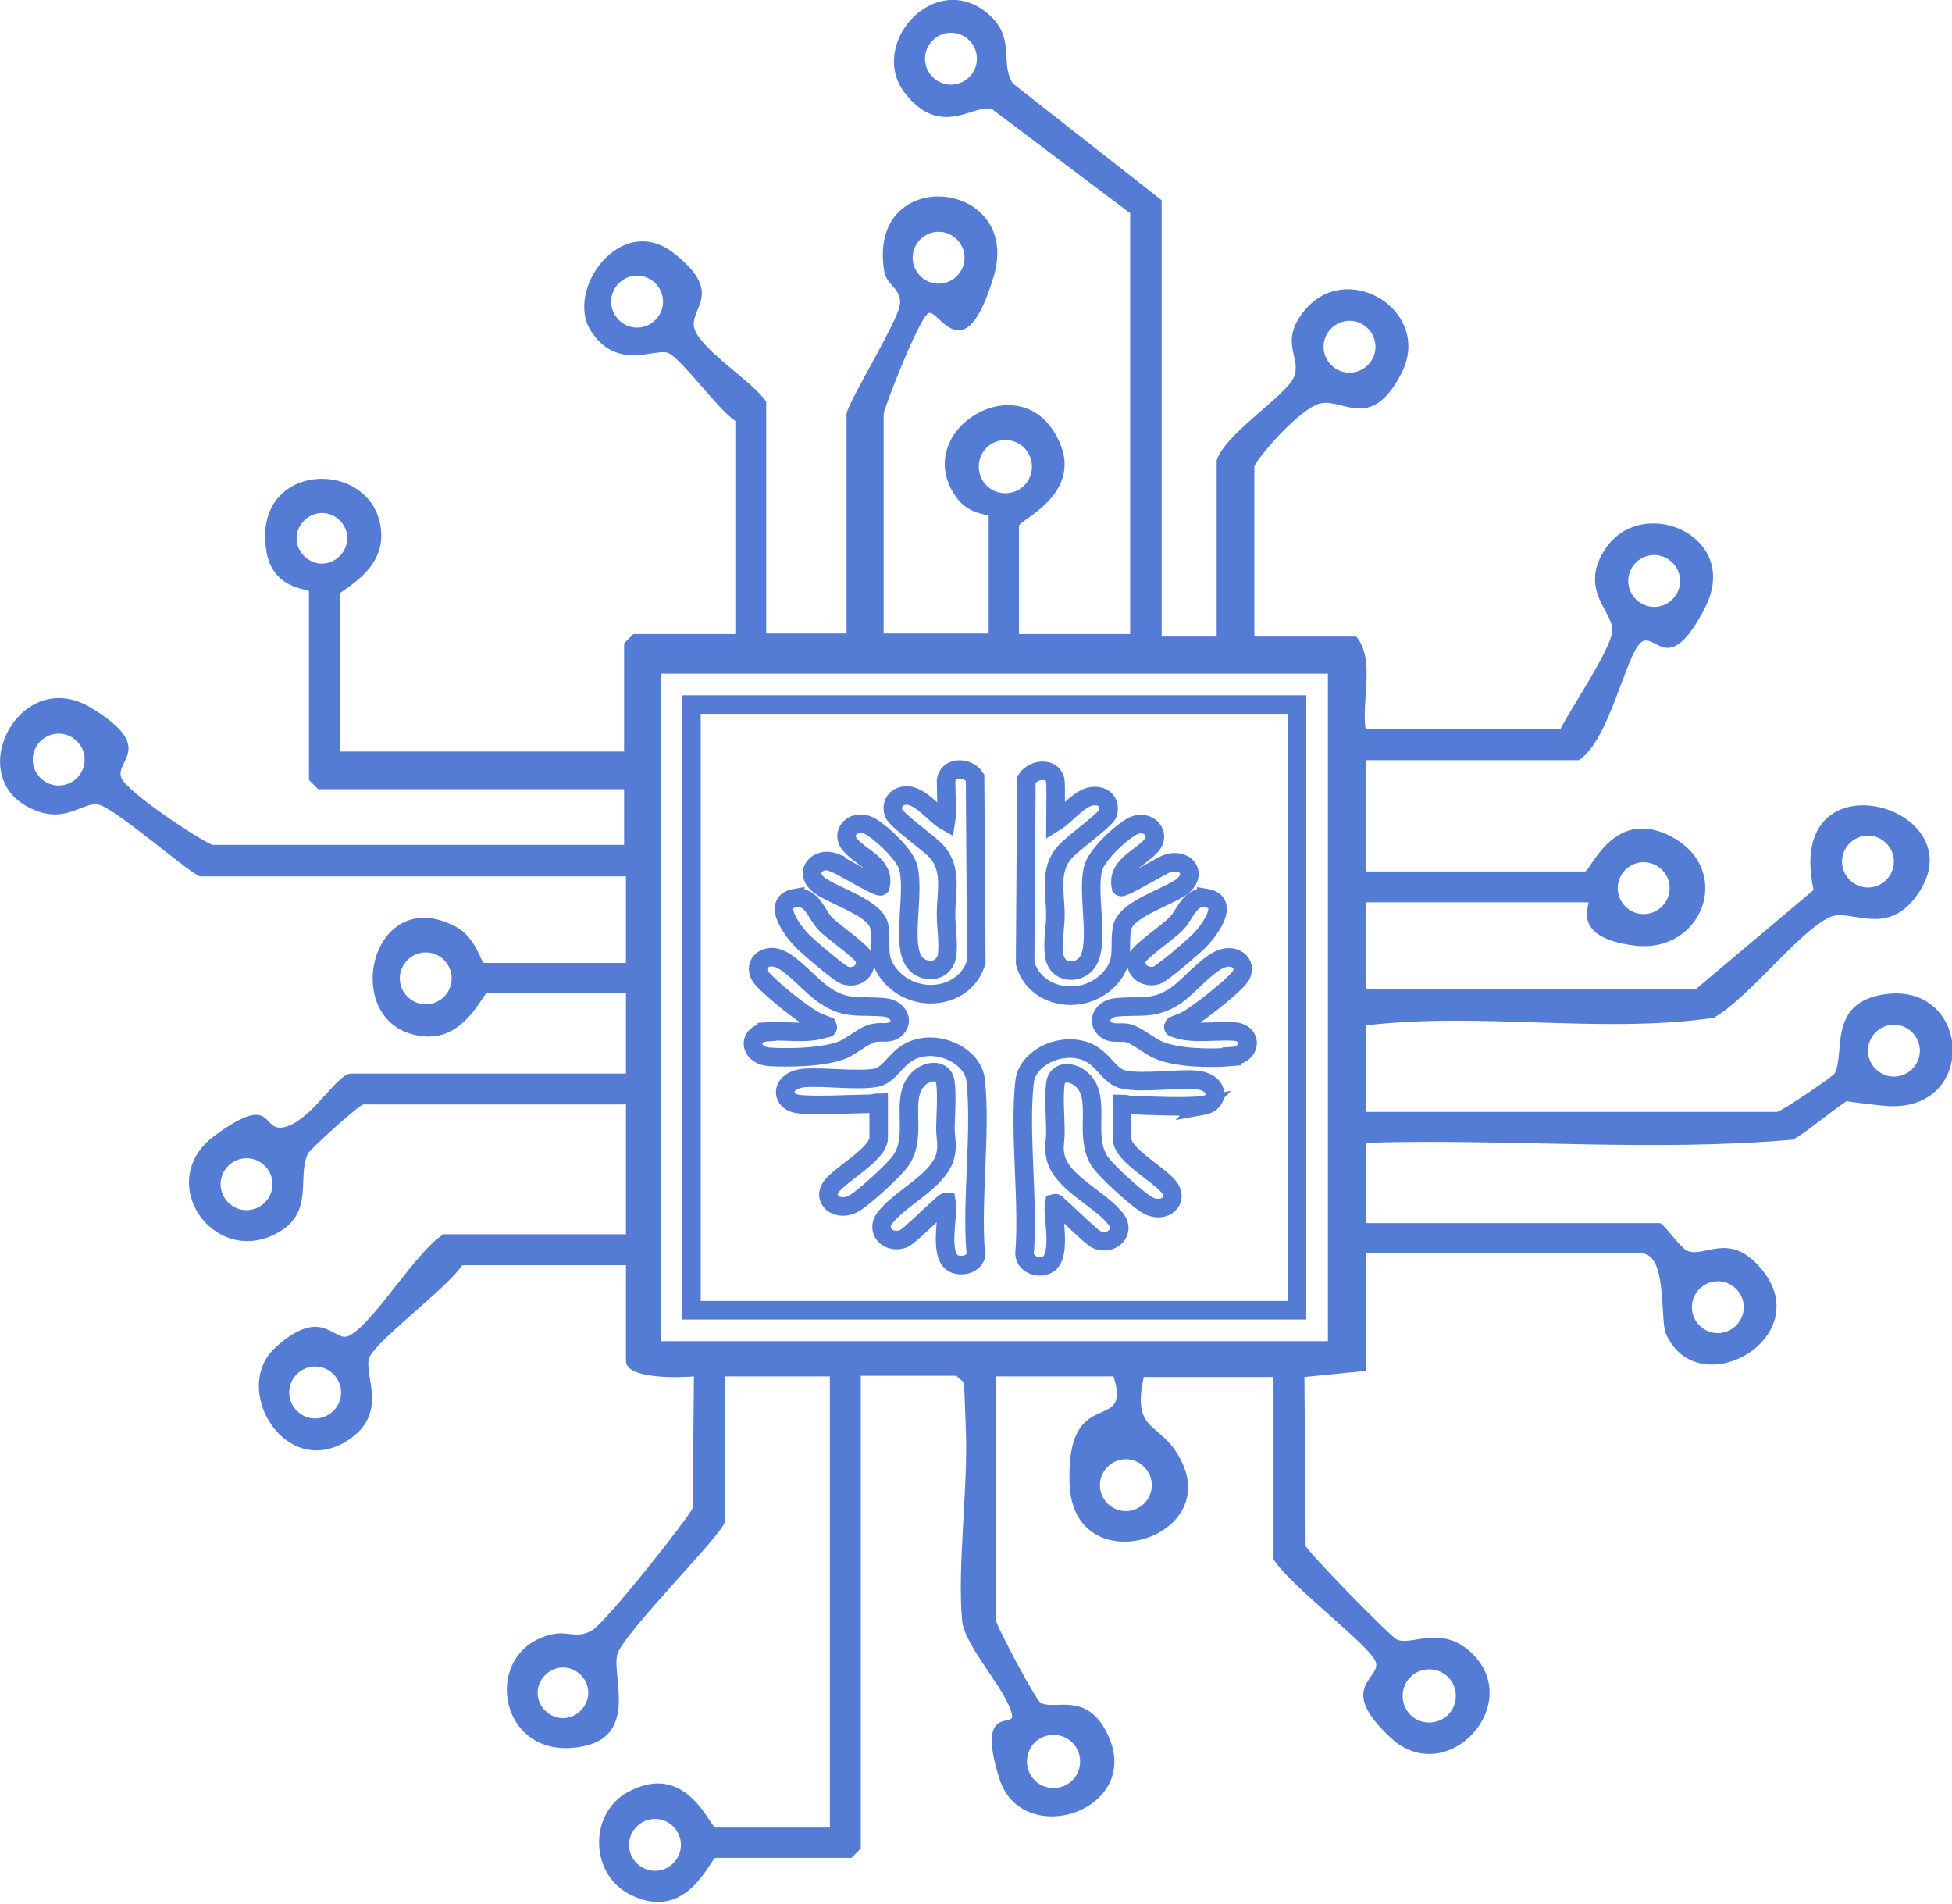 <?xml version="1.0" encoding="UTF-8"?>
<svg id="Layer_1" xmlns="http://www.w3.org/2000/svg" version="1.1" viewBox="0 0 315.9 308.1">
  <!-- Generator: Adobe Illustrator 29.6.1, SVG Export Plug-In . SVG Version: 2.1.1 Build 9)  -->
  <defs>
    <style>
      .st0 {
        fill: #557cd5;
      }

      .st1 {
        fill: none;
        stroke: #557cd5;
        stroke-miterlimit: 10;
        stroke-width: 3px;
      }
    </style>
  </defs>
  <path class="st0" d="M187.9,103h9v-28.5c1.4-4.4,11.2-10.4,12.5-13.5s-2.4-5.5,1.5-10.5c6.9-8.9,21.1-.2,15.9,9.9s-9.9,3.3-13.8,5.1-10,9.3-10,10v27.5h16.5c3.1,3.8.8,10.3,1.5,15h31.5c1.8-3.5,7.9-12.5,8.4-15.7s-5.8-6.8-.9-13.8c6.1-8.5,21.9-1.7,15.9,9.9s-8,3.5-10.4,5.6-5.1,15.9-10,19h-34.5v18h35.5c.9,0,4.8-10.9,14.4-5.4s4.5,18.7-6.3,17.4-7-7-7.6-7h-36v14h53.5l19-16c-5-22.9,27.7-13.3,16.4,1.3-4.9,6.3-10.5,1.6-13.8,3.1-5.1,2.4-13.2,13.2-18.8,16.3-18.5,2.6-37.4-1-56.2,1.2v14h66.5c.6,0,9-5.7,9.3-6.2,1.7-3-1-10.7,6.9-12.6,15.3-3.5,16.9,19.5.9,17.8s-3.2-1.7-4.1-1.6c-1.4,0-8.4,6.2-10.5,7.1-22.8,2-46-.2-69,.5v13h47.5c.6,0,3.4,4.1,4.5,4.5,2.7,1.1,6.6-3,11.5,2.4,10.3,11.2-9.7,22.9-15,11-1-2.3.3-13-4-13h-44.5v19l-10,1,.2,27.3c.3,1,13.8,14.8,14.8,15.2,2.4,1,7.1-2.4,11.9,2,9,8.3-3.8,22.3-12.9,13.9s-1.3-9.6-2.5-12.4-13.8-12.2-16.5-16.5v-29.5h-21c-1.8,8.2,1.8,7.4,4.9,11.6,10,14.1-16.2,22.5-16.9,5.8s10.2-7.8,7.1-17.5h-19v39.5c0,.8,6.5,13,7.2,13.3,2.2,1.3,7.3-1.9,10.7,4.8,6.4,12.5-13.7,19.3-17.4,7.4s2.4-8.2,2.1-10.1c-.6-3.9-7.7-11.1-8.1-15.4-.8-8.9,1-21.4.6-31.1s0-6.7-1.5-8.5h-15.5v76.5l-1.5,1.5h-22c-.8,0-4.6,10.7-13.9,5.9-6.6-3.4-6.6-13.4,0-16.7,9.3-4.8,13,5.9,13.9,5.9h18.5v-73h-17v23.5c0,1.7-16.5,18.1-17.4,21.5s3.3,12.9-5.3,14.8c-14.1,3.1-17.1-15.6-5.1-18.1,2.5-.5,3.9.8,6.3-.6s15.9-18.6,16.3-19.8l.2-21.3c-2.2.2-11,.5-11-2.5v-15.5h-26.5c-2.2,3.5-13.9,12.2-15,14.9s3.1,8.7-3,13.1c-10.3,7.4-19.7-7.9-12.2-14.7s9.4-.9,11.7-1.8c3.9-1.6,11-13.8,15.5-16.5h29.5v-21h-42.5c-.6,0-8.6,7.2-9,8-1.8,4.1,1.2,9.5-5.1,12.9-10.3,5.4-19.9-8.6-9.9-15.9s7.2-.1,11.5-1.4,8.3-8.6,10.5-8.6h44.5v-13h-22.5c-.6,0-3.5,7.4-9.9,7-14.3-.9-9.4-25.2,4.8-17.8,3.3,1.7,4.2,5.9,4.6,5.9h23v-14H32.4c-1.1,0-13.7-11-16.4-11.6s-5.5,3.5-11.4.4c-10.5-5.4-1.2-22.9,10.1-16.1s3,8.8,5.2,11.8,13.7,10.4,14.6,10.4h66.5v-9h-49.5l-1.5-1.5v-30.5c0-.5-5.9-.2-6.9-6.6-2.4-14.9,18-15.1,18.6-2.8.3,6.3-6.7,9.2-6.7,9.8v25.5h46v-17.5l1.5-1.5h16.5v-34.5c-2.7-1.7-8.8-10.2-10.9-11s-8.3,3-12.5-3.6,4.9-19.3,13.5-12.5,1.9,9,3.4,12.5,9.5,8.4,11.5,11.5v37.5h13v-35.5c0-1.5,8.1-14.7,8.6-17.5s-2.1-3.2-2.5-5.6c-2.9-17.5,22.5-15,17.7.9s-9,4.8-10.6,5.9-7.2,15.5-7.2,16.3v35.5h17v-19c0-.3-2.9-.2-4.9-2.6-8.2-10.4,8.6-21.5,15.3-11.3,6.4,9.8-5.5,14.5-5.5,15.5v17.5h18V34.5l-22.3-16.8c-2.7-1.2-8.3,5-14.2-2.7s4.5-19.7,13.1-13.1c5.1,4,2.2,8.1,4.4,11.6l24.1,18.9v70.5ZM158.1,9.5c0-2.3-1.9-4.2-4.2-4.2s-4.2,1.9-4.2,4.2,1.9,4.2,4.2,4.2,4.2-1.9,4.2-4.2ZM156.1,41.7c0-2.3-1.9-4.2-4.2-4.2s-4.2,1.9-4.2,4.2,1.9,4.2,4.2,4.2,4.2-1.9,4.2-4.2ZM107.3,48.8c0-2.3-1.9-4.2-4.2-4.2s-4.2,1.9-4.2,4.2,1.9,4.2,4.2,4.2,4.2-1.9,4.2-4.2ZM222.6,56.1c0-2.3-1.9-4.2-4.2-4.2s-4.2,1.9-4.2,4.2,1.9,4.2,4.2,4.2,4.2-1.9,4.2-4.2ZM167,75.5c0-2.4-1.9-4.3-4.3-4.3s-4.3,1.9-4.3,4.3,1.9,4.3,4.3,4.3,4.3-1.9,4.3-4.3ZM56.2,87.1c0-2.3-1.9-4.1-4.1-4.1s-4.1,1.9-4.1,4.1,1.9,4.1,4.1,4.1,4.1-1.9,4.1-4.1ZM271.9,94c0-2.3-1.9-4.2-4.2-4.2s-4.2,1.9-4.2,4.2,1.9,4.2,4.2,4.2,4.2-1.9,4.2-4.2ZM214.9,109h-108v108h108v-108ZM13.7,122.9c0-2.3-1.9-4.2-4.2-4.2s-4.2,1.9-4.2,4.2,1.9,4.2,4.2,4.2,4.2-1.9,4.2-4.2ZM306.5,139.4c0-2.3-1.9-4.2-4.2-4.2s-4.2,1.9-4.2,4.2,1.9,4.2,4.2,4.2,4.2-1.9,4.2-4.2ZM270.2,143.7c0-2.3-1.9-4.2-4.2-4.2s-4.2,1.9-4.2,4.2,1.9,4.2,4.2,4.2,4.2-1.9,4.2-4.2ZM73.1,158.3c0-2.3-1.9-4.2-4.2-4.2s-4.2,1.9-4.2,4.2,1.9,4.2,4.2,4.2,4.2-1.9,4.2-4.2ZM310.7,170c0-2.3-1.9-4.2-4.2-4.2s-4.2,1.9-4.2,4.2,1.9,4.2,4.2,4.2,4.2-1.9,4.2-4.2ZM44.1,191.6c0-2.3-1.9-4.2-4.2-4.2s-4.2,1.9-4.2,4.2,1.9,4.2,4.2,4.2,4.2-1.9,4.2-4.2ZM282.2,211.5c0-2.3-1.9-4.2-4.2-4.2s-4.2,1.9-4.2,4.2,1.9,4.2,4.2,4.2,4.2-1.9,4.2-4.2ZM55.2,225.3c0-2.3-1.9-4.2-4.2-4.2s-4.2,1.9-4.2,4.2,1.9,4.2,4.2,4.2,4.2-1.9,4.2-4.2ZM186.4,240.3c0-2.3-1.9-4.2-4.2-4.2s-4.2,1.9-4.2,4.2,1.9,4.2,4.2,4.2,4.2-1.9,4.2-4.2ZM95.2,273.9c0-2.3-1.9-4.1-4.1-4.1s-4.1,1.9-4.1,4.1,1.9,4.1,4.1,4.1,4.1-1.9,4.1-4.1ZM235.6,274.4c0-2.4-1.9-4.3-4.3-4.3s-4.3,1.9-4.3,4.3,1.9,4.3,4.3,4.3,4.3-1.9,4.3-4.3ZM174.8,285c0-2.4-1.9-4.3-4.3-4.3s-4.3,1.9-4.3,4.3,1.9,4.3,4.3,4.3,4.3-1.9,4.3-4.3ZM110.2,298.5c0-2.3-1.9-4.2-4.2-4.2s-4.2,1.9-4.2,4.2,1.9,4.2,4.2,4.2,4.2-1.9,4.2-4.2Z"/>
  <path class="st1" d="M111.9,114v98h98v-98h-98ZM195.2,145.3c4.1.7.3,5.5-1.2,7-.9.9-5.9,5.2-6.8,5.5-2,.6-3.8-1-3.2-2.7.4-1.2,5.1-4.3,6.4-5.7,1.4-1.4,2.1-4.5,4.8-4.1ZM166.1,126.1c1.2-1.8,4.4-2,4.7.3.1,1.2,0,5.4,0,6.6,1.8-1.1,4.1-4.3,6.4-4.2,1.8,0,2.5,1.4,2.1,2.8-.3,1-5.8,4.9-6.9,6.2-2.7,2.9-1.6,6.7-1.6,10.2,0,2.1-.5,4.4-.2,6.5.4,3.3,4.5,3.3,5.7.6,1.5-3.4-.4-10.7.6-14.6.5-2,4-5.4,6-6.6,2.6-1.7,5.1.8,3.5,2.8-1.8,2.2-5.7,3.3-5,6.8.3.3,6.5-3.4,7.3-3.7,3.1-1.2,5.3,1.6,2.5,3.7-2.5,1.8-9,3.6-9.6,6.6-.6,3,.6,5.3-1.9,8.1-4.2,4.8-12.3,3.4-13.8-2.4l.2-29.6ZM135.2,139.7c.8.3,7,4,7.3,3.7.8-3.5-3.2-4.6-5-6.8-1.6-2,.9-4.4,3.5-2.8,2,1.2,5.5,4.6,6,6.6,1,4-.9,11.3.6,14.6,1.2,2.7,5.3,2.7,5.7-.6.2-2.1-.2-4.4-.2-6.5,0-3.5,1.1-7.3-1.6-10.2-1.2-1.3-6.7-5.2-6.9-6.2-.4-1.4.3-2.7,2.1-2.8,2.3,0,4.6,3.2,6.4,4.2.2-1.2,0-5.5,0-6.6.3-2.3,3.5-2.3,4.7-.5l.2,29.8c-1.6,5.8-9.6,7.1-13.8,2.4-2.6-2.9-1.4-5.1-1.9-8.1-.6-3-7.1-4.8-9.6-6.6-2.8-2-.5-4.9,2.5-3.7ZM128.7,145.3c2.7-.4,3.4,2.6,4.8,4.1,1.3,1.4,6,4.5,6.4,5.7.6,1.8-1.2,3.4-3.2,2.7-.9-.3-5.9-4.6-6.8-5.5-1.4-1.4-5.3-6.3-1.2-7ZM124.1,166.9c2.9-.2,6.7.5,9.4-.5.3,0,.6,0,.4-.4,0,0-1.8-.7-2.1-.9-2.1-1.1-6.9-5-8.4-6.7-1.9-2.1.3-4.4,2.9-3.2,2.2,1,5,4.4,7.1,5.8,3.6,2.5,5.8,1.6,9.8,2,2.1.2,3.3,2.3,1.6,3.6-.9.7-2.1.3-3.2.5-1.6.2-3.6,2.1-5.3,2.8-3.1,1.2-8.5,1.3-11.8,1.1-3.4-.3-3.5-3.8-.4-4ZM158,202.7c0,1.4-1.6,2.3-3.2,1.9-3.2-.7-1.2-8-1.6-10.1-.4,0-.4.2-.6.3-1.7,1.5-3.3,3.1-5,4.6-.4.3-1.1,1-1.6,1.1-2.4.7-4.2-1.4-2.9-3.3,2.4-3.3,8.5-5.9,9.8-9.9.5-1.8.2-2.7.1-4.3,0-2.4.3-5.6,0-7.9-.3-2.2-2.9-2-4.4-.5-3.1,3.1,0,8.9-2.7,13-1,1.6-5.8,5.9-7.5,7-2.5,1.6-5.3-.2-4-2.4,1.3-2.1,7.8-5.4,7.8-8.1v-5.7c-.5,0-1,.2-1.5.2-2.7,0-9.3.4-11.7,0-2.8-.5-2.7-3.9,1.3-4.2,3.4-.2,8.3.5,11.4,0,2.6-.5,3.3-3.7,6.6-4.7,4.2-1.3,9.2,1.4,9.6,5.1.9,8.3-.7,19.4,0,27.8ZM194.8,178.8c-2.3.4-9,.1-11.7,0-.5,0-1-.2-1.5-.2v5.7c0,2.7,6.6,6,7.8,8.1,1.3,2.3-1.5,4.1-4,2.4-1.7-1.1-6.5-5.4-7.5-7-2.6-4.2.4-10-2.7-13-1.5-1.5-4.1-1.7-4.4.5-.3,2.3,0,5.5,0,7.9,0,1.6-.4,2.5.1,4.3,1.2,4.1,7.4,6.6,9.8,9.9,1.3,1.8-.5,4-2.9,3.3-.5-.1-1.2-.8-1.6-1.1-1.7-1.5-3.3-3.1-5-4.6-.2-.2-.2-.4-.6-.3-.4,2,1.6,9.4-1.6,10.1-1.5.4-3.1-.5-3.2-1.9.7-8.4-.9-19.5,0-27.8.4-3.8,5.4-6.4,9.6-5.1,3.2,1,4,4.3,6.6,4.7,3.1.6,8-.2,11.4,0,4,.3,4.1,3.7,1.3,4.2ZM199.3,171c-3.4.3-8.8.2-11.8-1.1-1.7-.7-3.7-2.6-5.3-2.8-1-.1-2.3.2-3.2-.5-1.7-1.3-.5-3.4,1.6-3.6,4-.4,6.2.5,9.8-2,2.1-1.5,4.9-4.9,7.1-5.8,2.6-1.1,4.8,1.1,2.9,3.2-1.5,1.7-6.3,5.5-8.4,6.7-.3.2-2.1.8-2.1.9-.1.4.2.3.4.4,2.6,1,6.5.3,9.4.5,3.1.2,2.9,3.8-.4,4Z"/>
</svg>
